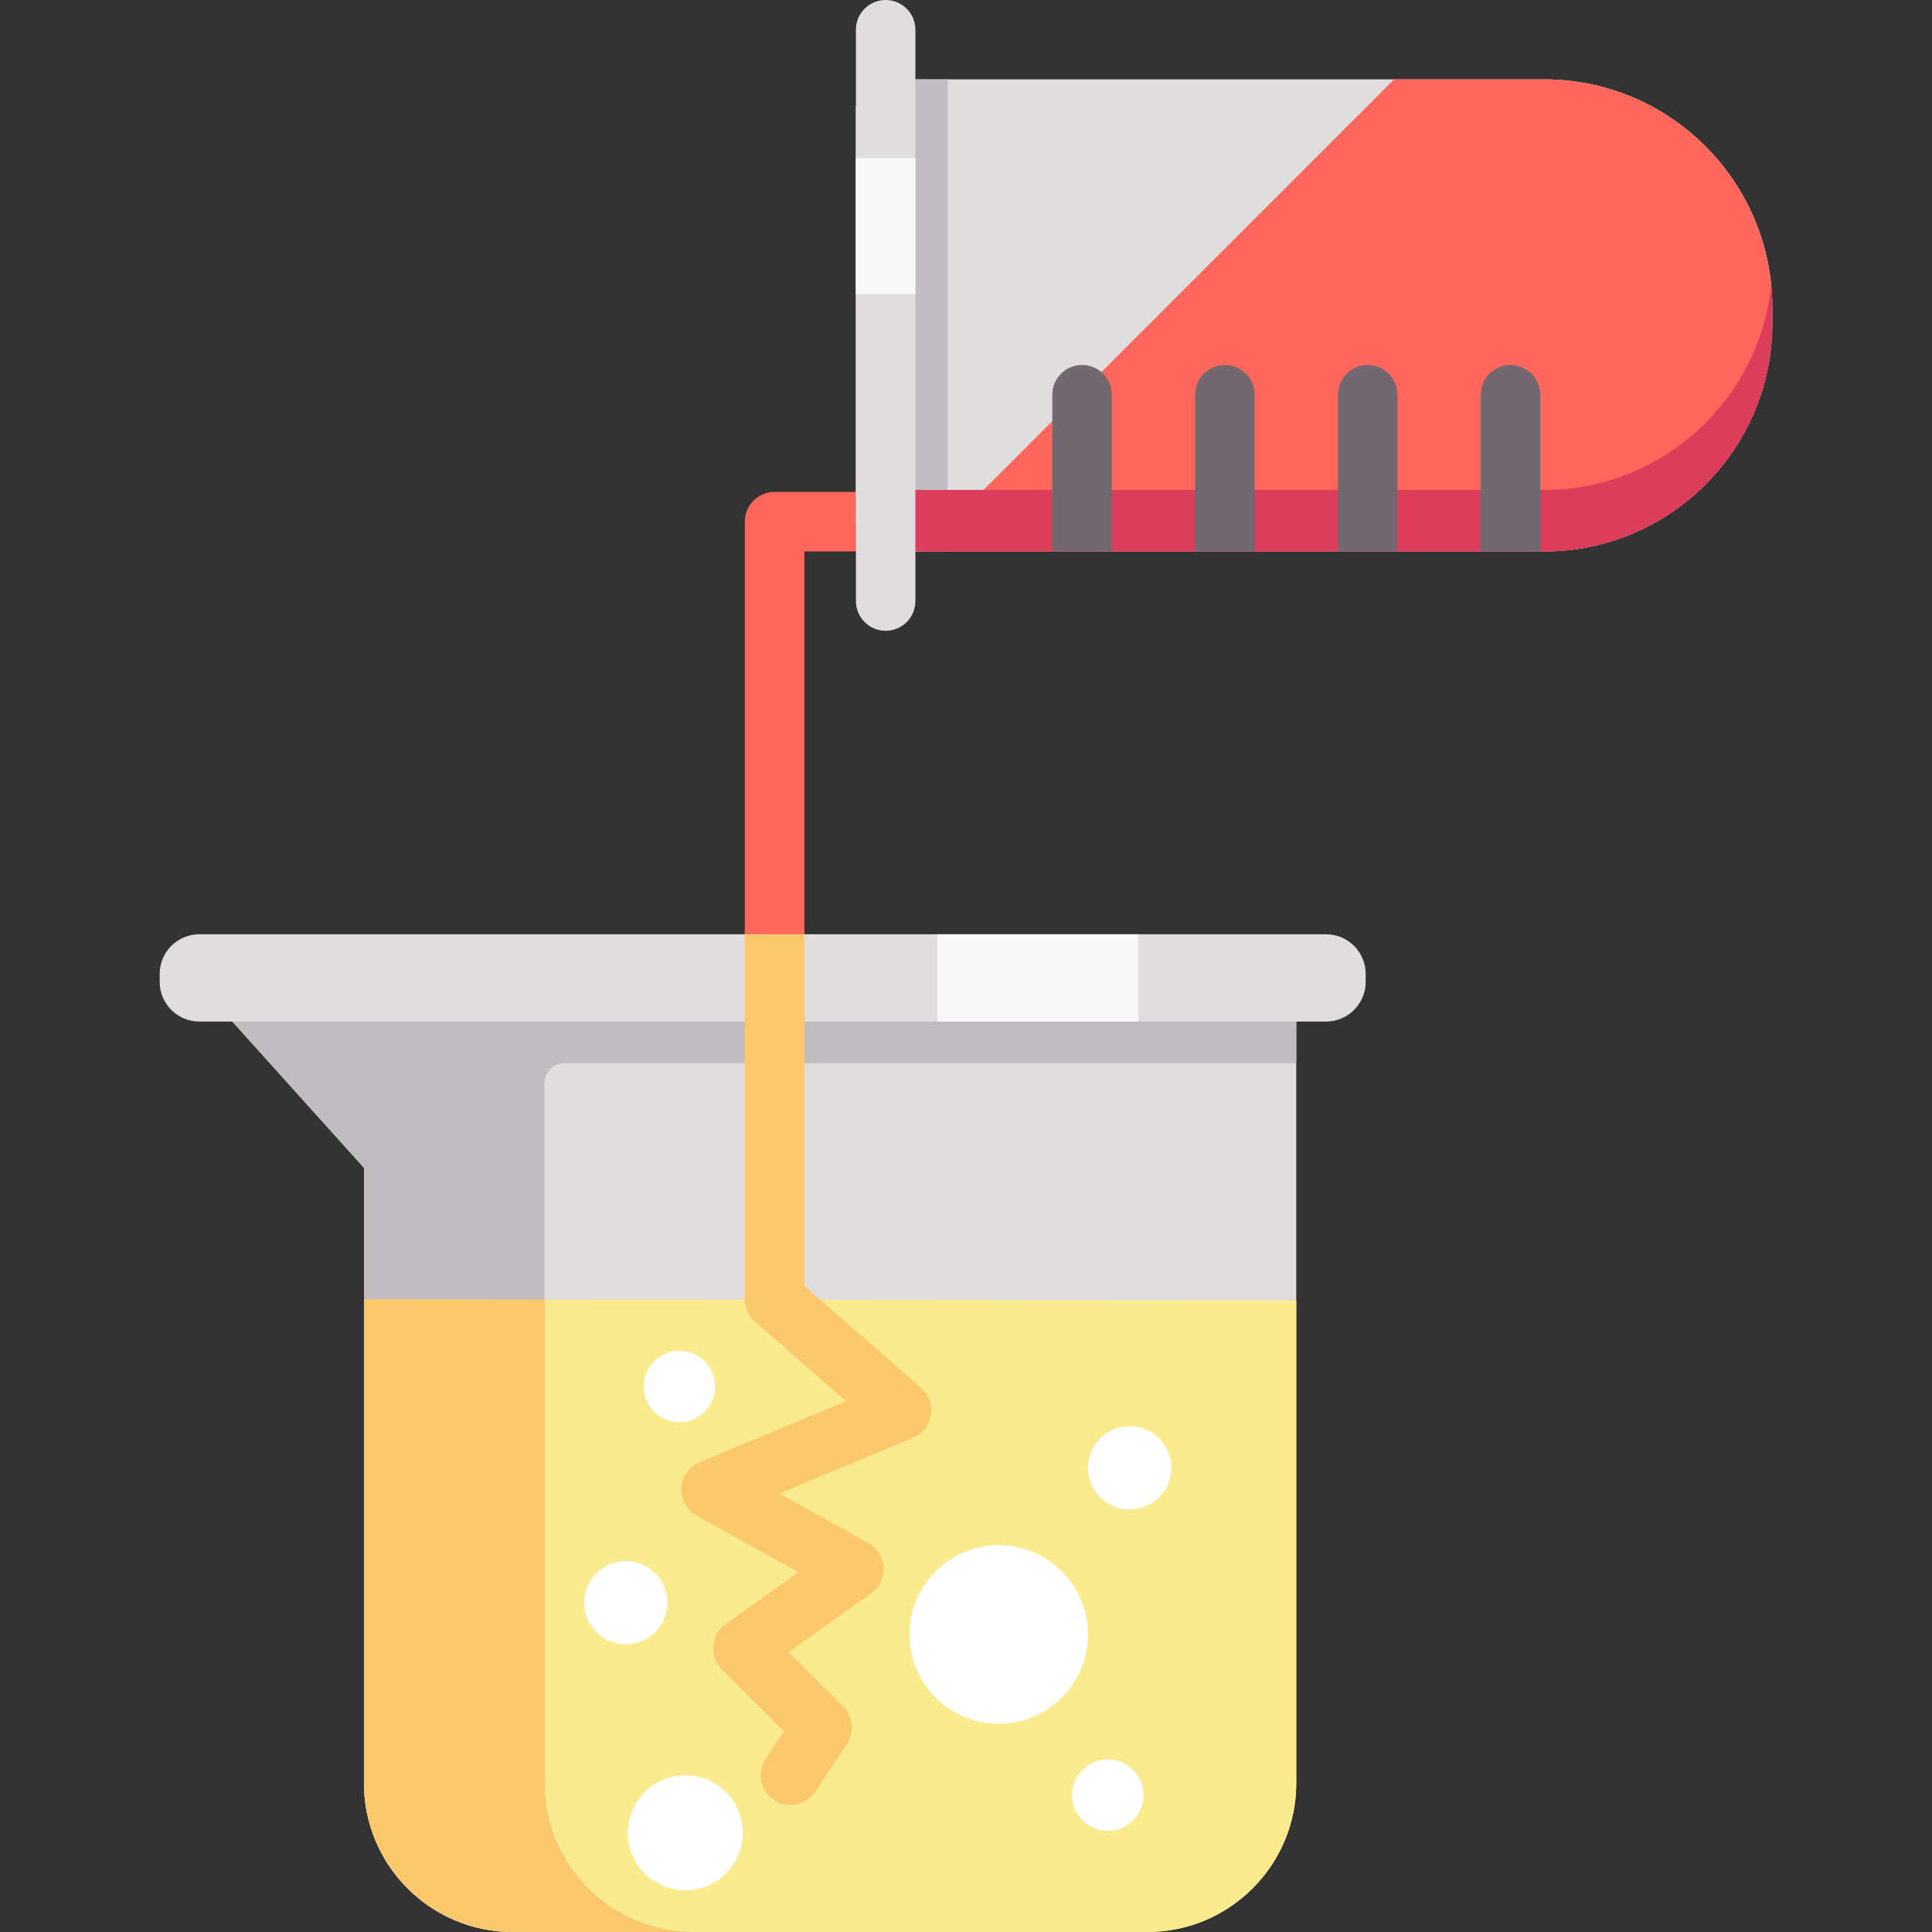 <?xml version="1.0" encoding="iso-8859-1"?>
<!-- Generator: Adobe Illustrator 19.0.0, SVG Export Plug-In . SVG Version: 6.00 Build 0)  -->
<svg version="1.1" id="Layer_1" xmlns="http://www.w3.org/2000/svg" xmlns:xlink="http://www.w3.org/1999/xlink" x="0px" y="0px"
	 viewBox="0 0 512 512" style="enable-background:new 0 0 512 512;" xml:space="preserve">
<rect x="0" y="0" width="512" height="512" fill="#333333" stroke="none"/>
<path style="fill:#E0DDDF;" d="M335.639,256.529H66.497c-3.114,0-5.936,1.832-7.203,4.677c-1.267,2.844-0.741,6.168,1.342,8.482
	l35.824,39.8v163.086c0,21.74,17.686,39.425,39.425,39.425h168.214c21.74,0,39.425-17.686,39.425-39.425V264.414
	C343.524,260.058,339.993,256.529,335.639,256.529z"/>
<path style="fill:#FAEC8E;" d="M96.46,472.575c0,21.74,17.686,39.425,39.425,39.425h168.214c21.74,0,39.425-17.686,39.425-39.425
	V344.624L96.46,344.312V472.575z"/>
<path style="fill:#C1BCBF;" d="M343.524,264.414c0-4.355-3.53-7.885-7.885-7.885H66.731c-2.506,0-4.952,1.068-6.474,3.059
	c-2.377,3.109-2.116,7.33,0.378,10.101l35.824,39.8v163.085c0,21.774,17.651,39.425,39.425,39.425h47.836
	c-21.74,0-39.425-17.686-39.425-39.425V287.014c0-2.903,2.354-5.257,5.257-5.257h193.971V264.414z"/>
<path style="fill:#FBC96C;" d="M144.296,472.575V344.373l-47.836-0.061v128.263c0,21.74,17.686,39.425,39.425,39.425h47.836
	C161.981,512,144.296,494.314,144.296,472.575z"/>
<path style="fill:#E0DDDF;" d="M351.409,270.719H52.83c-5.807,0-10.513-4.707-10.513-10.513v-2.103
	c0-5.807,4.707-10.513,10.513-10.513h298.579c5.807,0,10.513,4.707,10.513,10.513v2.103
	C361.922,266.012,357.215,270.719,351.409,270.719z"/>
<rect x="248.378" y="247.589" style="fill:#F9F8F9;" width="53.268" height="23.129"/>
<path style="fill:#FBC96C;" d="M244.108,367.815l-30.95-27.081v-94.195h-15.77v97.774c0,2.274,0.982,4.437,2.692,5.935l24.11,21.096
	l-38.772,16.155c-2.79,1.162-4.67,3.817-4.84,6.836c-0.169,3.017,1.4,5.867,4.043,7.336l26.944,14.968l-19.287,13.777
	c-1.886,1.347-3.084,3.456-3.275,5.766c-0.191,2.309,0.643,4.586,2.282,6.226l16.455,16.456l-4.825,7.237
	c-2.416,3.623-1.437,8.519,2.187,10.934c1.345,0.897,2.864,1.326,4.366,1.326c2.547,0,5.049-1.233,6.568-3.513l8.411-12.616
	c2.085-3.128,1.673-7.292-0.985-9.95l-14.445-14.444l21.864-15.617c2.2-1.572,3.442-4.161,3.289-6.861
	c-0.152-2.7-1.679-5.134-4.043-6.448l-23.613-13.119l35.433-14.764c2.514-1.047,4.309-3.318,4.749-6.006
	C247.137,372.333,246.158,369.608,244.108,367.815z"/>
<path style="fill:#FF675C;" d="M213.158,146.136H226.3c4.355,0,7.885-3.529,7.885-7.885s-3.53-7.885-7.885-7.885h-21.027
	c-4.355,0-7.885,3.529-7.885,7.885v109.339h15.77V146.136z"/>
<path style="fill:#E0DDDF;" d="M409.232,21.027H234.71c-4.355,0-7.885,3.529-7.885,7.885v109.339c0,4.356,3.53,7.885,7.885,7.885
	h174.522c33.334,0,60.452-27.118,60.452-60.452v-4.205C469.684,48.145,442.566,21.027,409.232,21.027z"/>
<path style="fill:#C1BCBF;" d="M234.71,21.027c-4.355,0-7.885,3.529-7.885,7.885v109.339c0,4.356,3.53,7.885,7.885,7.885h16.471
	V21.027H234.71z"/>
<path style="fill:#FF675C;" d="M409.232,21.027h-39.775L244.348,146.136h164.884c33.334,0,60.452-27.118,60.452-60.452v-4.205
	C469.684,48.145,442.566,21.027,409.232,21.027z"/>
<path style="fill:#DB3D5A;" d="M409.232,129.84H233.659v16.296h175.573c33.334,0,60.452-27.118,60.452-60.452v-4.205
	c0-2.041-0.104-4.056-0.303-6.045C466.337,105.939,440.525,129.84,409.232,129.84z"/>
<path style="fill:#E0DDDF;" d="M234.71,167.162c-4.355,0-7.885-3.529-7.885-7.885V7.885c0-4.356,3.53-7.885,7.885-7.885
	s7.885,3.529,7.885,7.885v151.392C242.595,163.633,239.065,167.162,234.71,167.162z"/>
<rect x="226.825" y="41.878" style="fill:#F9F8F9;" width="15.77" height="36.092"/>
<g>
	<path style="fill:#736770;" d="M286.752,96.723c-4.356,0-7.885,3.529-7.885,7.885v41.528h15.77v-41.528
		C294.637,100.252,291.107,96.723,286.752,96.723z"/>
	<path style="fill:#736770;" d="M324.6,96.723c-4.356,0-7.885,3.529-7.885,7.885v41.528h15.77v-41.528
		C332.485,100.252,328.955,96.723,324.6,96.723z"/>
	<path style="fill:#736770;" d="M362.448,96.723c-4.356,0-7.885,3.529-7.885,7.885v41.528h15.77v-41.528
		C370.333,100.252,366.803,96.723,362.448,96.723z"/>
	<path style="fill:#736770;" d="M400.296,96.723c-4.356,0-7.885,3.529-7.885,7.885v41.528h15.77v-41.528
		C408.181,100.252,404.651,96.723,400.296,96.723z"/>
</g>
<g>
	<circle style="fill:#FFFFFF;" cx="299.368" cy="388.994" r="11.039"/>
	<circle style="fill:#FFFFFF;" cx="165.848" cy="424.739" r="11.039"/>
	<circle style="fill:#FFFFFF;" cx="264.674" cy="433.15" r="23.655"/>
	<circle style="fill:#FFFFFF;" cx="181.618" cy="485.717" r="15.244"/>
	<circle style="fill:#FFFFFF;" cx="293.585" cy="475.729" r="9.462"/>
	<circle style="fill:#FFFFFF;" cx="180.041" cy="367.441" r="9.462"/>
</g>
<g>
</g>
<g>
</g>
<g>
</g>
<g>
</g>
<g>
</g>
<g>
</g>
<g>
</g>
<g>
</g>
<g>
</g>
<g>
</g>
<g>
</g>
<g>
</g>
<g>
</g>
<g>
</g>
<g>
</g>
</svg>
